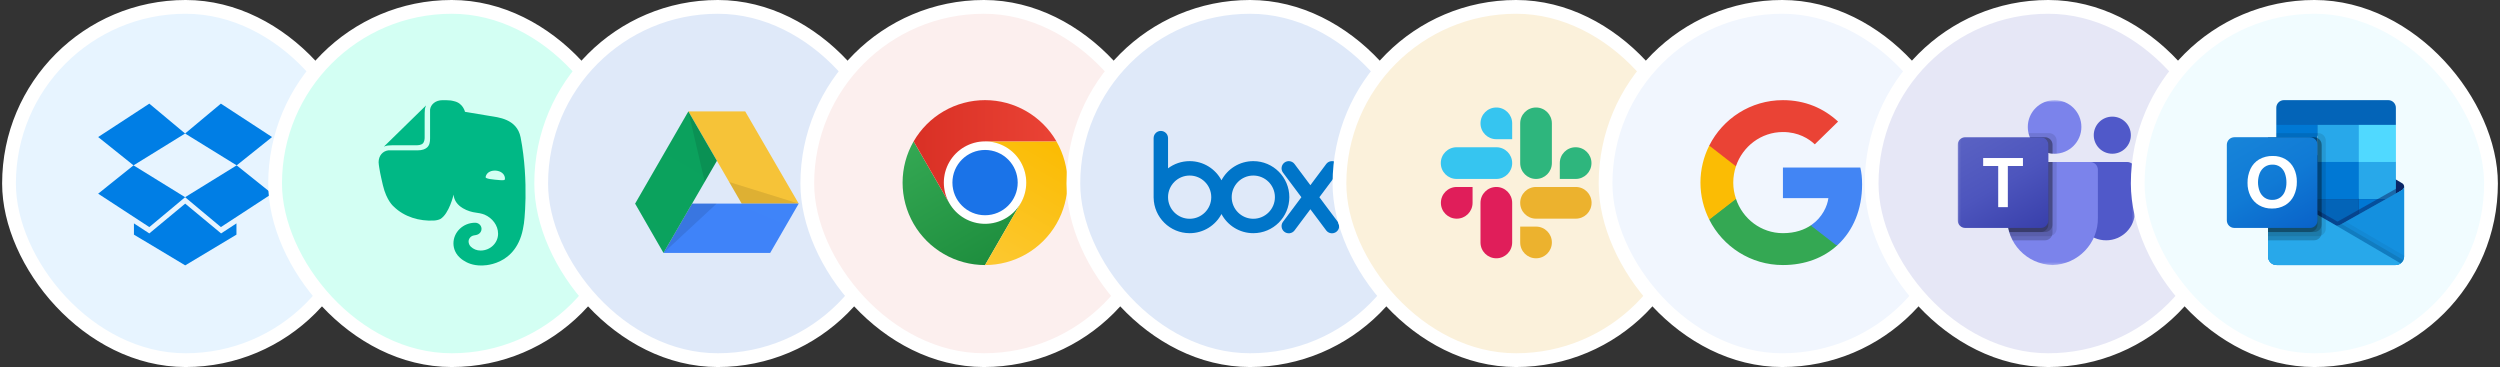 <svg width="940" height="138" viewBox="0 0 940 138" fill="none" xmlns="http://www.w3.org/2000/svg">
<rect x="0" y="0" width="940" height="138" fill="#333333" stroke="none"/>
<rect x="3.388" y="2.587" width="132.825" height="132.825" rx="66.412" fill="#E7F4FF"/>
<rect x="3.388" y="2.587" width="132.825" height="132.825" rx="66.412" stroke="white" stroke-width="5.175"/>
<g clip-path="url(#clip0_1632_15605)">
<path d="M56.141 38.968L36.908 51.526L50.206 62.175L69.598 50.2L56.141 38.968ZM36.908 72.824L56.141 85.382L69.598 74.148L50.206 62.175L36.908 72.824ZM69.598 74.148L83.056 85.382L102.288 72.824L88.99 62.175L69.598 74.148Z" fill="#007EE5"/>
<path d="M102.285 51.526L83.052 38.968L69.595 50.2L88.987 62.175L102.285 51.526ZM69.634 76.565L56.137 87.765L50.361 83.994V88.222L69.634 99.778L88.907 88.222V83.994L83.132 87.765L69.634 76.565Z" fill="#007EE5"/>
</g>
<rect x="103.439" y="2.587" width="132.825" height="132.825" rx="66.412" fill="#D3FFF3"/>
<rect x="103.439" y="2.587" width="132.825" height="132.825" rx="66.412" stroke="white" stroke-width="5.175"/>
<path d="M159.669 51.636C159.669 52.254 159.616 53.286 158.969 53.953C158.274 54.571 157.201 54.621 156.559 54.621H149.698C147.715 54.621 146.536 54.621 145.731 54.722C145.305 54.773 144.768 54.98 144.5 55.081C144.395 55.132 144.395 55.081 144.448 55.031L160.095 39.733C160.147 39.683 160.2 39.683 160.147 39.784C160.042 40.042 159.826 40.558 159.774 40.968C159.669 41.742 159.669 42.875 159.669 44.782V51.636ZM174.248 97.918C172.427 96.786 171.459 95.288 171.086 94.362C170.712 93.487 170.496 92.506 170.496 91.529C170.496 87.25 174.142 83.749 178.646 83.749C179.988 83.749 181.056 84.781 181.056 86.066C181.056 86.941 180.572 87.665 179.825 88.075C179.556 88.231 179.183 88.332 178.915 88.383C178.646 88.433 177.631 88.54 177.147 88.95C176.61 89.364 176.184 90.032 176.184 90.755C176.184 91.529 176.505 92.253 177.042 92.764C178.004 93.69 179.293 94.206 180.688 94.206C184.334 94.206 187.28 91.373 187.28 87.867C187.28 84.725 185.081 81.938 182.187 80.704C181.761 80.496 181.061 80.345 180.419 80.188C179.614 80.031 178.867 79.93 178.809 79.93C176.552 79.672 170.923 77.972 170.549 73.182C170.549 73.182 168.886 80.395 165.561 82.353C165.24 82.51 164.809 82.662 164.33 82.768C163.851 82.874 163.309 82.92 163.152 82.92C157.738 83.228 152.003 81.579 148.036 77.664C148.036 77.664 145.358 75.549 143.963 69.625C143.643 68.183 143.001 65.604 142.622 63.181C142.459 62.305 142.406 61.638 142.354 61.015C142.354 58.491 143.963 56.791 146 56.533C146.052 56.533 146.215 56.533 146.321 56.533C147.552 56.533 156.933 56.533 156.933 56.533C158.811 56.533 159.879 56.068 160.579 55.451C161.489 54.626 161.705 53.443 161.705 52.051C161.705 52.051 161.705 42.672 161.705 41.484C161.705 41.433 161.705 41.226 161.705 41.175C161.973 39.268 163.741 37.669 166.366 37.669C166.366 37.669 167.171 37.669 167.655 37.669C168.192 37.669 168.834 37.72 169.423 37.771C169.855 37.821 170.228 37.927 170.87 38.079C174.137 38.853 174.837 42.045 174.837 42.045C174.837 42.045 181.003 43.077 184.113 43.593C187.059 44.109 194.351 44.575 195.746 51.631C199.013 68.431 197.034 84.721 196.871 84.721C194.567 100.595 180.845 99.821 180.845 99.821C177.889 99.826 175.695 98.895 174.248 97.918ZM186.575 64.162C184.807 64.005 183.308 64.678 182.771 65.968C182.666 66.226 182.555 66.534 182.608 66.691C182.661 66.848 182.771 66.899 182.876 66.949C183.518 67.258 184.592 67.415 186.144 67.566C187.696 67.723 188.769 67.824 189.469 67.723C189.574 67.723 189.684 67.673 189.79 67.516C189.895 67.359 189.842 67.05 189.842 66.792C189.632 65.346 188.343 64.364 186.575 64.162Z" fill="#00B885"/>
<rect x="203.488" y="2.587" width="132.825" height="132.825" rx="66.412" fill="#DFE9F9"/>
<rect x="203.488" y="2.587" width="132.825" height="132.825" rx="66.412" stroke="white" stroke-width="5.175"/>
<g clip-path="url(#clip1_1632_15605)">
<path d="M258.814 41.891H280.201L300.313 76.566H278.879L258.814 41.891Z" fill="url(#paint0_linear_1632_15605)"/>
<path d="M300.311 76.565L289.594 95.092H249.465L260.206 76.565H300.311Z" fill="url(#paint1_linear_1632_15605)"/>
<path d="M249.47 95.093L238.801 76.566L258.817 41.891L269.558 60.466L249.47 95.093Z" fill="url(#paint2_linear_1632_15605)"/>
<path opacity="0.1" d="M249.465 95.093L269.433 76.566H260.206L249.465 95.093ZM300.311 76.566H278.901L274.191 68.444L300.311 76.566ZM258.812 41.891L264.988 68.323L269.553 60.466L258.812 41.891Z" fill="black"/>
</g>
<rect x="303.539" y="2.587" width="132.825" height="132.825" rx="66.412" fill="#FCEFEE"/>
<rect x="303.539" y="2.587" width="132.825" height="132.825" rx="66.412" stroke="white" stroke-width="5.175"/>
<path d="M370.378 84.166C378.94 84.166 385.882 77.225 385.882 68.662C385.882 60.099 378.941 53.158 370.378 53.158C361.815 53.158 354.875 60.099 354.875 68.662C354.875 77.225 361.815 84.166 370.378 84.166Z" fill="white"/>
<path d="M356.95 76.409L343.526 53.158C340.805 57.871 339.371 63.218 339.371 68.661C339.371 74.103 340.803 79.45 343.525 84.163C346.247 88.877 350.161 92.79 354.876 95.511C359.59 98.232 364.936 99.663 370.379 99.662L383.802 76.409V76.405C382.443 78.763 380.486 80.722 378.129 82.083C375.773 83.445 373.1 84.162 370.378 84.162C367.656 84.162 364.983 83.446 362.625 82.086C360.267 80.725 358.31 78.767 356.95 76.409Z" fill="url(#paint3_linear_1632_15605)"/>
<path d="M383.798 76.414L370.375 99.665C375.818 99.666 381.164 98.234 385.877 95.512C390.59 92.791 394.505 88.877 397.225 84.163C399.946 79.45 401.378 74.102 401.377 68.659C401.376 63.217 399.942 57.87 397.219 53.158H370.373L370.369 53.16C373.091 53.159 375.765 53.874 378.122 55.234C380.48 56.595 382.437 58.552 383.798 60.909C385.16 63.265 385.876 65.94 385.876 68.662C385.877 71.383 385.16 74.056 383.798 76.414Z" fill="url(#paint4_linear_1632_15605)"/>
<path d="M370.383 80.932C377.161 80.932 382.656 75.436 382.656 68.657C382.656 61.879 377.161 56.383 370.383 56.383C363.604 56.383 358.109 61.879 358.109 68.657C358.109 75.436 363.604 80.932 370.383 80.932Z" fill="#1A73E8"/>
<path d="M370.381 53.153H397.229C394.508 48.438 390.594 44.524 385.881 41.803C381.168 39.081 375.821 37.648 370.379 37.648C364.936 37.648 359.59 39.082 354.877 41.804C350.164 44.526 346.251 48.442 343.531 53.155L356.954 76.408L356.958 76.41C355.597 74.053 354.878 71.38 354.878 68.658C354.878 65.936 355.593 63.261 356.953 60.905C358.314 58.547 360.271 56.59 362.628 55.229C364.985 53.867 367.659 53.151 370.381 53.153Z" fill="url(#paint5_linear_1632_15605)"/>
<rect x="403.587" y="2.587" width="132.825" height="132.825" rx="66.412" fill="#DFE9F9"/>
<rect x="403.587" y="2.587" width="132.825" height="132.825" rx="66.412" stroke="white" stroke-width="5.175"/>
<g clip-path="url(#clip2_1632_15605)">
<g clip-path="url(#clip3_1632_15605)">
<path d="M471.242 60.584C466.055 60.584 461.551 63.5 459.275 67.782C456.999 63.5 452.495 60.584 447.308 60.584C444.26 60.584 441.447 61.592 439.183 63.291V51.881H439.182C439.15 50.41 437.95 49.227 436.472 49.227C434.994 49.227 433.794 50.41 433.763 51.881H433.762V74.355H433.767C433.888 81.733 439.902 87.678 447.308 87.678C452.495 87.678 456.999 84.761 459.275 80.48C461.551 84.761 466.055 87.677 471.242 87.677C478.724 87.677 484.789 81.612 484.789 74.131C484.789 66.649 478.724 60.584 471.242 60.584ZM447.308 82.256C442.821 82.256 439.183 78.618 439.183 74.131C439.183 69.643 442.821 66.005 447.308 66.005C451.796 66.005 455.434 69.643 455.434 74.131C455.434 78.618 451.796 82.256 447.308 82.256ZM471.242 82.256C466.755 82.256 463.117 78.618 463.117 74.131C463.117 69.643 466.755 66.005 471.242 66.005C475.73 66.005 479.368 69.643 479.368 74.131C479.368 78.618 475.73 82.256 471.242 82.256Z" fill="#0075C9"/>
<path d="M503.022 83.428L496.085 74.154L503.022 64.881L503.021 64.88C503.88 63.685 503.631 62.018 502.449 61.13C501.267 60.243 499.597 60.468 498.689 61.625L498.688 61.625L492.7 69.629L486.712 61.625L486.712 61.626C485.803 60.468 484.134 60.243 482.951 61.131C481.769 62.019 481.521 63.685 482.379 64.88L482.378 64.881L489.315 74.154L482.378 83.428L482.379 83.429C481.52 84.623 481.769 86.29 482.951 87.177C484.134 88.066 485.803 87.84 486.712 86.683L486.712 86.684L492.7 78.68L498.688 86.684L498.689 86.684C499.597 87.84 501.267 88.066 502.449 87.178C503.631 86.29 503.88 84.624 503.021 83.429L503.022 83.428Z" fill="#0075C9"/>
</g>
</g>
<rect x="503.638" y="2.587" width="132.825" height="132.825" rx="66.412" fill="#FBF1DB"/>
<rect x="503.638" y="2.587" width="132.825" height="132.825" rx="66.412" stroke="white" stroke-width="5.175"/>
<g clip-path="url(#clip4_1632_15605)">
<path d="M553.688 76.26C553.688 79.556 551.026 82.22 547.733 82.22C544.439 82.22 541.777 79.556 541.777 76.26C541.777 72.964 544.439 70.3 547.733 70.3H553.688V76.26ZM556.665 76.26C556.665 72.964 559.327 70.3 562.62 70.3C565.914 70.3 568.576 72.964 568.576 76.26V91.16C568.576 94.456 565.914 97.12 562.62 97.12C559.327 97.12 556.665 94.456 556.665 91.16V76.26Z" fill="#E01E5A"/>
<path d="M562.625 52.34C559.331 52.34 556.669 49.676 556.669 46.38C556.669 43.084 559.331 40.42 562.625 40.42C565.918 40.42 568.58 43.084 568.58 46.38V52.34H562.625ZM562.625 55.365C565.918 55.365 568.58 58.029 568.58 61.325C568.58 64.621 565.918 67.284 562.625 67.284H547.691C544.398 67.284 541.736 64.621 541.736 61.325C541.736 58.029 544.398 55.365 547.691 55.365H562.625Z" fill="#36C5F0"/>
<path d="M586.482 61.325C586.482 58.029 589.143 55.365 592.437 55.365C595.73 55.365 598.392 58.029 598.392 61.325C598.392 64.621 595.73 67.284 592.437 67.284H586.482V61.325ZM583.504 61.325C583.504 64.621 580.842 67.284 577.549 67.284C574.256 67.284 571.594 64.621 571.594 61.325V46.38C571.594 43.084 574.256 40.42 577.549 40.42C580.842 40.42 583.504 43.084 583.504 46.38V61.325Z" fill="#2EB67D"/>
<path d="M577.549 85.2C580.842 85.2 583.504 87.864 583.504 91.16C583.504 94.456 580.842 97.12 577.549 97.12C574.256 97.12 571.594 94.456 571.594 91.16V85.2H577.549ZM577.549 82.22C574.256 82.22 571.594 79.556 571.594 76.26C571.594 72.964 574.256 70.3 577.549 70.3H592.482C595.775 70.3 598.437 72.964 598.437 76.26C598.437 79.556 595.775 82.22 592.482 82.22H577.549Z" fill="#ECB22E"/>
</g>
<rect x="603.689" y="2.587" width="132.825" height="132.825" rx="66.412" fill="#F1F6FE"/>
<rect x="603.689" y="2.587" width="132.825" height="132.825" rx="66.412" stroke="white" stroke-width="5.175"/>
<path fill-rule="evenodd" clip-rule="evenodd" d="M670.374 99.658C678.745 99.658 685.773 96.902 690.907 92.148L681.122 84.569C678.504 86.395 674.99 87.669 670.374 87.669C662.175 87.669 655.216 82.261 652.735 74.785L652.372 74.816L642.801 82.223L642.676 82.571C647.774 92.699 658.247 99.658 670.374 99.658Z" fill="#34A853"/>
<path fill-rule="evenodd" clip-rule="evenodd" d="M652.736 74.791C652.081 72.862 651.702 70.795 651.702 68.659C651.702 66.523 652.081 64.456 652.701 62.527L652.684 62.116L642.993 54.59L642.676 54.741C640.575 58.944 639.369 63.663 639.369 68.659C639.369 73.654 640.575 78.373 642.676 82.576L652.736 74.791Z" fill="#FBBC04"/>
<path fill-rule="evenodd" clip-rule="evenodd" d="M670.374 49.644C676.196 49.644 680.123 52.159 682.363 54.261L691.113 45.717C685.739 40.722 678.745 37.656 670.374 37.656C658.247 37.656 647.775 44.615 642.676 54.743L652.701 62.529C655.216 55.053 662.175 49.644 670.374 49.644Z" fill="#EA4335"/>
<path fill-rule="evenodd" clip-rule="evenodd" d="M700.146 69.342C700.146 66.792 699.939 64.932 699.492 63.003H670.381V74.509H687.468C687.124 77.369 685.263 81.675 681.129 84.569L681.071 84.954L690.276 92.084L690.913 92.148C696.77 86.739 700.146 78.781 700.146 69.342Z" fill="#4285F4"/>
<rect x="703.738" y="2.587" width="132.825" height="132.825" rx="66.412" fill="#E6E7F6"/>
<rect x="703.738" y="2.587" width="132.825" height="132.825" rx="66.412" stroke="white" stroke-width="5.175"/>
<mask id="mask0_1632_15605" style="mask-type:luminance" maskUnits="userSpaceOnUse" x="736" y="37" width="67" height="63">
<path d="M802.754 37.651H736.096V99.663H802.754V37.651Z" fill="white"/>
</mask>
<g mask="url(#mask0_1632_15605)">
<path d="M782.586 60.901H799.804C801.431 60.901 802.75 62.22 802.75 63.847V79.531C802.75 85.51 797.903 90.357 791.925 90.357H791.873C785.895 90.358 781.048 85.511 781.047 79.533V79.531V62.441C781.047 61.59 781.736 60.901 782.586 60.901Z" fill="#5059C9"/>
<path d="M794.226 57.804C798.079 57.804 801.202 54.681 801.202 50.828C801.202 46.975 798.079 43.852 794.226 43.852C790.373 43.852 787.25 46.975 787.25 50.828C787.25 54.681 790.373 57.804 794.226 57.804Z" fill="#5059C9"/>
<path d="M772.525 57.805C778.09 57.805 782.602 53.294 782.602 47.728C782.602 42.163 778.09 37.651 772.525 37.651C766.96 37.651 762.449 42.163 762.449 47.728C762.449 53.294 766.96 57.805 772.525 57.805Z" fill="#7B83EB"/>
<path d="M785.961 60.901H757.54C755.932 60.941 754.661 62.275 754.698 63.883V81.771C754.474 91.418 762.105 99.422 771.75 99.659C781.396 99.422 789.027 91.418 788.802 81.771V63.883C788.84 62.275 787.568 60.941 785.961 60.901Z" fill="#7B83EB"/>
<path opacity="0.1" d="M773.296 60.901V85.969C773.289 87.119 772.592 88.152 771.529 88.589C771.191 88.733 770.827 88.806 770.46 88.806H756.058C755.857 88.295 755.671 87.783 755.516 87.256C754.973 85.477 754.696 83.628 754.694 81.768V63.878C754.657 62.273 755.926 60.941 757.531 60.901H773.296Z" fill="black"/>
<path opacity="0.2" d="M771.746 60.901V87.52C771.746 87.887 771.672 88.251 771.529 88.589C771.092 89.653 770.059 90.349 768.909 90.357H756.787C756.523 89.845 756.275 89.334 756.058 88.806C755.841 88.279 755.671 87.783 755.516 87.256C754.973 85.477 754.696 83.628 754.694 81.768V63.878C754.657 62.273 755.926 60.941 757.531 60.901H771.746Z" fill="black"/>
<path opacity="0.2" d="M771.746 60.901V84.419C771.734 85.981 770.471 87.244 768.909 87.256H755.516C754.973 85.477 754.696 83.628 754.694 81.768V63.878C754.657 62.273 755.926 60.941 757.531 60.901H771.746Z" fill="black"/>
<path opacity="0.2" d="M770.196 60.901V84.419C770.184 85.981 768.921 87.244 767.359 87.256H755.516C754.973 85.477 754.696 83.628 754.694 81.768V63.878C754.657 62.273 755.926 60.941 757.531 60.901H770.196Z" fill="black"/>
<path opacity="0.1" d="M773.295 52.888V57.772C773.031 57.787 772.783 57.803 772.52 57.803C772.256 57.803 772.008 57.787 771.745 57.772C771.222 57.737 770.703 57.654 770.195 57.524C767.055 56.78 764.462 54.578 763.219 51.602C763.005 51.102 762.839 50.583 762.723 50.051H770.458C772.022 50.057 773.289 51.324 773.295 52.888Z" fill="black"/>
<path opacity="0.2" d="M771.751 54.439V57.772C771.227 57.737 770.708 57.654 770.2 57.524C767.061 56.781 764.468 54.579 763.225 51.602H768.914C770.478 51.608 771.745 52.875 771.751 54.439Z" fill="black"/>
<path opacity="0.2" d="M771.751 54.439V57.772C771.227 57.737 770.708 57.654 770.2 57.524C767.061 56.781 764.468 54.579 763.225 51.602H768.914C770.478 51.608 771.745 52.875 771.751 54.439Z" fill="black"/>
<path opacity="0.2" d="M770.2 54.439V57.524C767.061 56.781 764.468 54.579 763.225 51.602H767.364C768.928 51.608 770.194 52.875 770.2 54.439Z" fill="black"/>
<path d="M738.937 51.602H767.358C768.928 51.602 770.2 52.874 770.2 54.444V82.867C770.2 84.436 768.928 85.708 767.358 85.708H738.937C737.368 85.708 736.096 84.436 736.096 82.867V54.444C736.096 52.874 737.368 51.602 738.937 51.602Z" fill="url(#paint6_linear_1632_15605)"/>
<path d="M760.626 62.416H754.945V77.888H751.325V62.416H745.67V59.415H760.626V62.416Z" fill="white"/>
</g>
<rect x="803.789" y="2.587" width="132.825" height="132.825" rx="66.412" fill="#F1FCFF"/>
<rect x="803.789" y="2.587" width="132.825" height="132.825" rx="66.412" stroke="white" stroke-width="5.175"/>
<mask id="mask1_1632_15605" style="mask-type:luminance" maskUnits="userSpaceOnUse" x="833" y="33" width="76" height="71">
<path d="M908.131 33.77H833.117V103.544H908.131V33.77Z" fill="white"/>
</mask>
<g mask="url(#mask1_1632_15605)">
<path d="M903.959 70.195C903.963 69.674 903.693 69.189 903.249 68.916H903.241L903.213 68.901L880.112 55.227C880.012 55.16 879.909 55.098 879.802 55.043C878.91 54.583 877.851 54.583 876.958 55.043C876.852 55.098 876.748 55.16 876.648 55.227L853.547 68.901L853.519 68.916C852.813 69.355 852.597 70.284 853.036 70.99C853.165 71.198 853.343 71.371 853.555 71.494L876.656 85.168C876.756 85.235 876.86 85.296 876.966 85.352C877.858 85.812 878.918 85.812 879.81 85.352C879.916 85.296 880.02 85.235 880.12 85.168L903.221 71.494C903.683 71.225 903.964 70.73 903.959 70.195Z" fill="#0A2767"/>
<path d="M856.232 61.074H871.392V74.969H856.232V61.074ZM900.85 46.949V40.593C900.886 39.004 899.628 37.685 898.039 37.648H858.698C857.109 37.685 855.851 39.004 855.887 40.593V46.949L879.144 53.15L900.85 46.949Z" fill="#0364B8"/>
<path d="M855.887 46.948H871.391V60.9H855.887V46.948Z" fill="#0078D4"/>
<path d="M886.909 46.948H871.404V60.9L886.909 74.853H900.862V60.9L886.909 46.948Z" fill="#28A8EA"/>
<path d="M871.404 60.898H886.908V74.85H871.404V60.898Z" fill="#0078D4"/>
<path d="M871.404 74.857H886.908V88.809H871.404V74.857Z" fill="#0364B8"/>
<path d="M856.24 74.965H871.4V87.597H856.24V74.965Z" fill="#14447D"/>
<path d="M886.908 74.857H900.862V88.809H886.908V74.857Z" fill="#0078D4"/>
<path d="M903.241 71.412L903.211 71.427L880.11 84.418C880.009 84.48 879.907 84.539 879.8 84.592C879.408 84.779 878.982 84.884 878.547 84.902L877.285 84.164C877.179 84.111 877.075 84.051 876.975 83.986L853.564 70.626H853.553L852.787 70.198V96.497C852.799 98.251 854.231 99.664 855.986 99.653H900.802C900.828 99.653 900.852 99.641 900.88 99.641C901.25 99.617 901.616 99.541 901.965 99.414C902.116 99.35 902.262 99.275 902.401 99.188C902.504 99.129 902.683 99 902.683 99C903.477 98.413 903.947 97.485 903.951 96.497V70.198C903.95 70.701 903.679 71.165 903.241 71.412Z" fill="url(#paint7_linear_1632_15605)"/>
<path opacity="0.5" d="M902.71 70.106V71.718L878.555 88.348L853.546 70.648C853.546 70.64 853.54 70.633 853.531 70.633L851.236 69.253V68.09L852.182 68.075L854.182 69.222L854.229 69.237L854.399 69.346C854.399 69.346 877.904 82.756 877.966 82.787L878.865 83.314C878.942 83.283 879.02 83.252 879.113 83.221C879.159 83.19 902.447 70.09 902.447 70.09L902.71 70.106Z" fill="#0A2767"/>
<path d="M903.241 71.412L903.211 71.429L880.11 84.42C880.009 84.482 879.907 84.541 879.8 84.594C878.903 85.032 877.854 85.032 876.957 84.594C876.85 84.541 876.747 84.483 876.646 84.42L853.545 71.429L853.517 71.412C853.071 71.17 852.792 70.705 852.787 70.198V96.497C852.798 98.251 854.229 99.664 855.984 99.653H900.754C902.509 99.664 903.94 98.251 903.951 96.497V70.198C903.95 70.701 903.679 71.165 903.241 71.412Z" fill="#1490DF"/>
<path opacity="0.1" d="M880.456 84.23L880.111 84.423C880.01 84.487 879.907 84.546 879.801 84.598C879.42 84.785 879.005 84.895 878.582 84.921L887.371 95.314L902.703 99.008C903.124 98.691 903.458 98.274 903.676 97.794L880.456 84.23Z" fill="black"/>
<path opacity="0.05" d="M882.022 83.36L880.111 84.434C880.01 84.498 879.907 84.556 879.801 84.609C879.42 84.796 879.005 84.906 878.582 84.932L882.7 96.284L902.708 99.014C903.496 98.423 903.96 97.495 903.961 96.509V96.17L882.022 83.36Z" fill="black"/>
<path d="M856.027 99.653H900.749C901.438 99.656 902.109 99.439 902.664 99.033L877.284 84.167C877.177 84.114 877.074 84.054 876.974 83.989L853.562 70.629H853.551L852.787 70.198V96.407C852.785 98.198 854.236 99.651 856.027 99.653Z" fill="#28A8EA"/>
<path opacity="0.1" d="M874.493 52.889V85.957C874.49 87.116 873.785 88.158 872.71 88.592C872.377 88.735 872.018 88.809 871.656 88.809H852.787V51.598H855.888V50.047H871.656C873.222 50.053 874.49 51.323 874.493 52.889Z" fill="black"/>
<path opacity="0.2" d="M872.943 54.44V87.507C872.947 87.882 872.867 88.253 872.71 88.593C872.279 89.654 871.251 90.35 870.105 90.355H852.787V51.598H870.105C870.555 51.594 870.999 51.706 871.392 51.924C872.343 52.403 872.942 53.376 872.943 54.44Z" fill="black"/>
<path opacity="0.2" d="M872.943 54.44V84.407C872.935 85.972 871.671 87.241 870.105 87.255H852.787V51.598H870.105C870.555 51.594 870.999 51.706 871.392 51.924C872.343 52.403 872.942 53.376 872.943 54.44Z" fill="black"/>
<path opacity="0.2" d="M871.392 54.44V84.407C871.39 85.975 870.123 87.247 868.555 87.254H852.787V51.598H868.555C870.123 51.599 871.393 52.87 871.392 54.438V54.44Z" fill="black"/>
<path d="M840.129 51.598H868.555C870.124 51.598 871.396 52.87 871.396 54.44V82.863C871.396 84.432 870.124 85.704 868.555 85.704H840.129C838.559 85.704 837.287 84.432 837.287 82.863V54.44C837.287 52.87 838.56 51.598 840.129 51.598Z" fill="url(#paint8_linear_1632_15605)"/>
<path d="M846.173 63.523C846.873 62.031 848.004 60.782 849.419 59.937C850.987 59.04 852.772 58.592 854.577 58.644C856.251 58.608 857.902 59.032 859.351 59.87C860.713 60.683 861.811 61.873 862.509 63.297C863.27 64.865 863.65 66.592 863.616 68.335C863.653 70.157 863.263 71.962 862.477 73.606C861.761 75.08 860.629 76.313 859.221 77.151C857.716 78.016 856.004 78.451 854.269 78.41C852.56 78.451 850.872 78.022 849.39 77.17C848.016 76.357 846.905 75.165 846.19 73.738C845.424 72.192 845.04 70.485 845.07 68.76C845.038 66.953 845.415 65.163 846.173 63.523ZM849.633 71.941C850.007 72.884 850.64 73.703 851.459 74.3C852.294 74.884 853.294 75.185 854.312 75.159C855.397 75.202 856.465 74.891 857.357 74.273C858.167 73.676 858.783 72.856 859.131 71.913C859.52 70.86 859.712 69.744 859.697 68.622C859.709 67.489 859.529 66.362 859.163 65.289C858.841 64.32 858.244 63.466 857.446 62.83C856.576 62.182 855.51 61.854 854.427 61.9C853.387 61.873 852.365 62.176 851.508 62.766C850.674 63.367 850.029 64.192 849.647 65.146C848.8 67.332 848.796 69.755 849.635 71.944L849.633 71.941Z" fill="white"/>
<path d="M886.908 46.948H900.862V60.9H886.908V46.948Z" fill="#50D9FF"/>
</g>
<defs>
<linearGradient id="paint0_linear_1632_15605" x1="258.814" y1="41.891" x2="287.787" y2="7718.88" gradientUnits="userSpaceOnUse">
<stop stop-color="#F6C338"/>
<stop offset="0.523" stop-color="#FFD351"/>
<stop offset="1" stop-color="#F6C338"/>
</linearGradient>
<linearGradient id="paint1_linear_1632_15605" x1="13266.1" y1="76.565" x2="9836.28" y2="8217.4" gradientUnits="userSpaceOnUse">
<stop stop-color="#286EE6"/>
<stop offset="0.521" stop-color="#4286FB"/>
<stop offset="1" stop-color="#286EE6"/>
</linearGradient>
<linearGradient id="paint2_linear_1632_15605" x1="5379.65" y1="41.891" x2="-347.256" y2="9816.75" gradientUnits="userSpaceOnUse">
<stop stop-color="#069B5A"/>
<stop offset="0.531" stop-color="#11AA62"/>
<stop offset="1" stop-color="#069B5A"/>
</linearGradient>
<linearGradient id="paint3_linear_1632_15605" x1="373.732" y1="97.725" x2="346.881" y2="51.22" gradientUnits="userSpaceOnUse">
<stop stop-color="#1E8E3E"/>
<stop offset="1" stop-color="#34A853"/>
</linearGradient>
<linearGradient id="paint4_linear_1632_15605" x1="365.851" y1="99.748" x2="392.702" y2="53.243" gradientUnits="userSpaceOnUse">
<stop stop-color="#FCC934"/>
<stop offset="1" stop-color="#FBBC04"/>
</linearGradient>
<linearGradient id="paint5_linear_1632_15605" x1="343.531" y1="57.029" x2="397.229" y2="57.029" gradientUnits="userSpaceOnUse">
<stop stop-color="#D93025"/>
<stop offset="1" stop-color="#EA4335"/>
</linearGradient>
<linearGradient id="paint6_linear_1632_15605" x1="742.02" y1="49.382" x2="764.277" y2="87.927" gradientUnits="userSpaceOnUse">
<stop stop-color="#5A62C3"/>
<stop offset="0.5" stop-color="#4D55BD"/>
<stop offset="1" stop-color="#3940AB"/>
</linearGradient>
<linearGradient id="paint7_linear_1632_15605" x1="878.369" y1="70.198" x2="878.369" y2="99.653" gradientUnits="userSpaceOnUse">
<stop stop-color="#35B8F1"/>
<stop offset="1" stop-color="#28A8EA"/>
</linearGradient>
<linearGradient id="paint8_linear_1632_15605" x1="843.213" y1="49.378" x2="865.468" y2="87.926" gradientUnits="userSpaceOnUse">
<stop stop-color="#1784D9"/>
<stop offset="0.5" stop-color="#107AD5"/>
<stop offset="1" stop-color="#0A63C9"/>
</linearGradient>
<clipPath id="clip0_1632_15605">
<rect width="65.38" height="65.907" fill="white" transform="translate(36.902 36.605)"/>
</clipPath>
<clipPath id="clip1_1632_15605">
<rect width="61.515" height="62.011" fill="white" transform="translate(238.801 37.651)"/>
</clipPath>
<clipPath id="clip2_1632_15605">
<rect x="430.518" y="29.9" width="77.514" height="77.514" rx="10.335" fill="white"/>
</clipPath>
<clipPath id="clip3_1632_15605">
<rect width="69.758" height="70.321" fill="white" transform="translate(433.764 33.504)"/>
</clipPath>
<clipPath id="clip4_1632_15605">
<rect width="56.709" height="57.418" fill="white" transform="translate(541.736 39.948)"/>
</clipPath>
</defs>
</svg>
